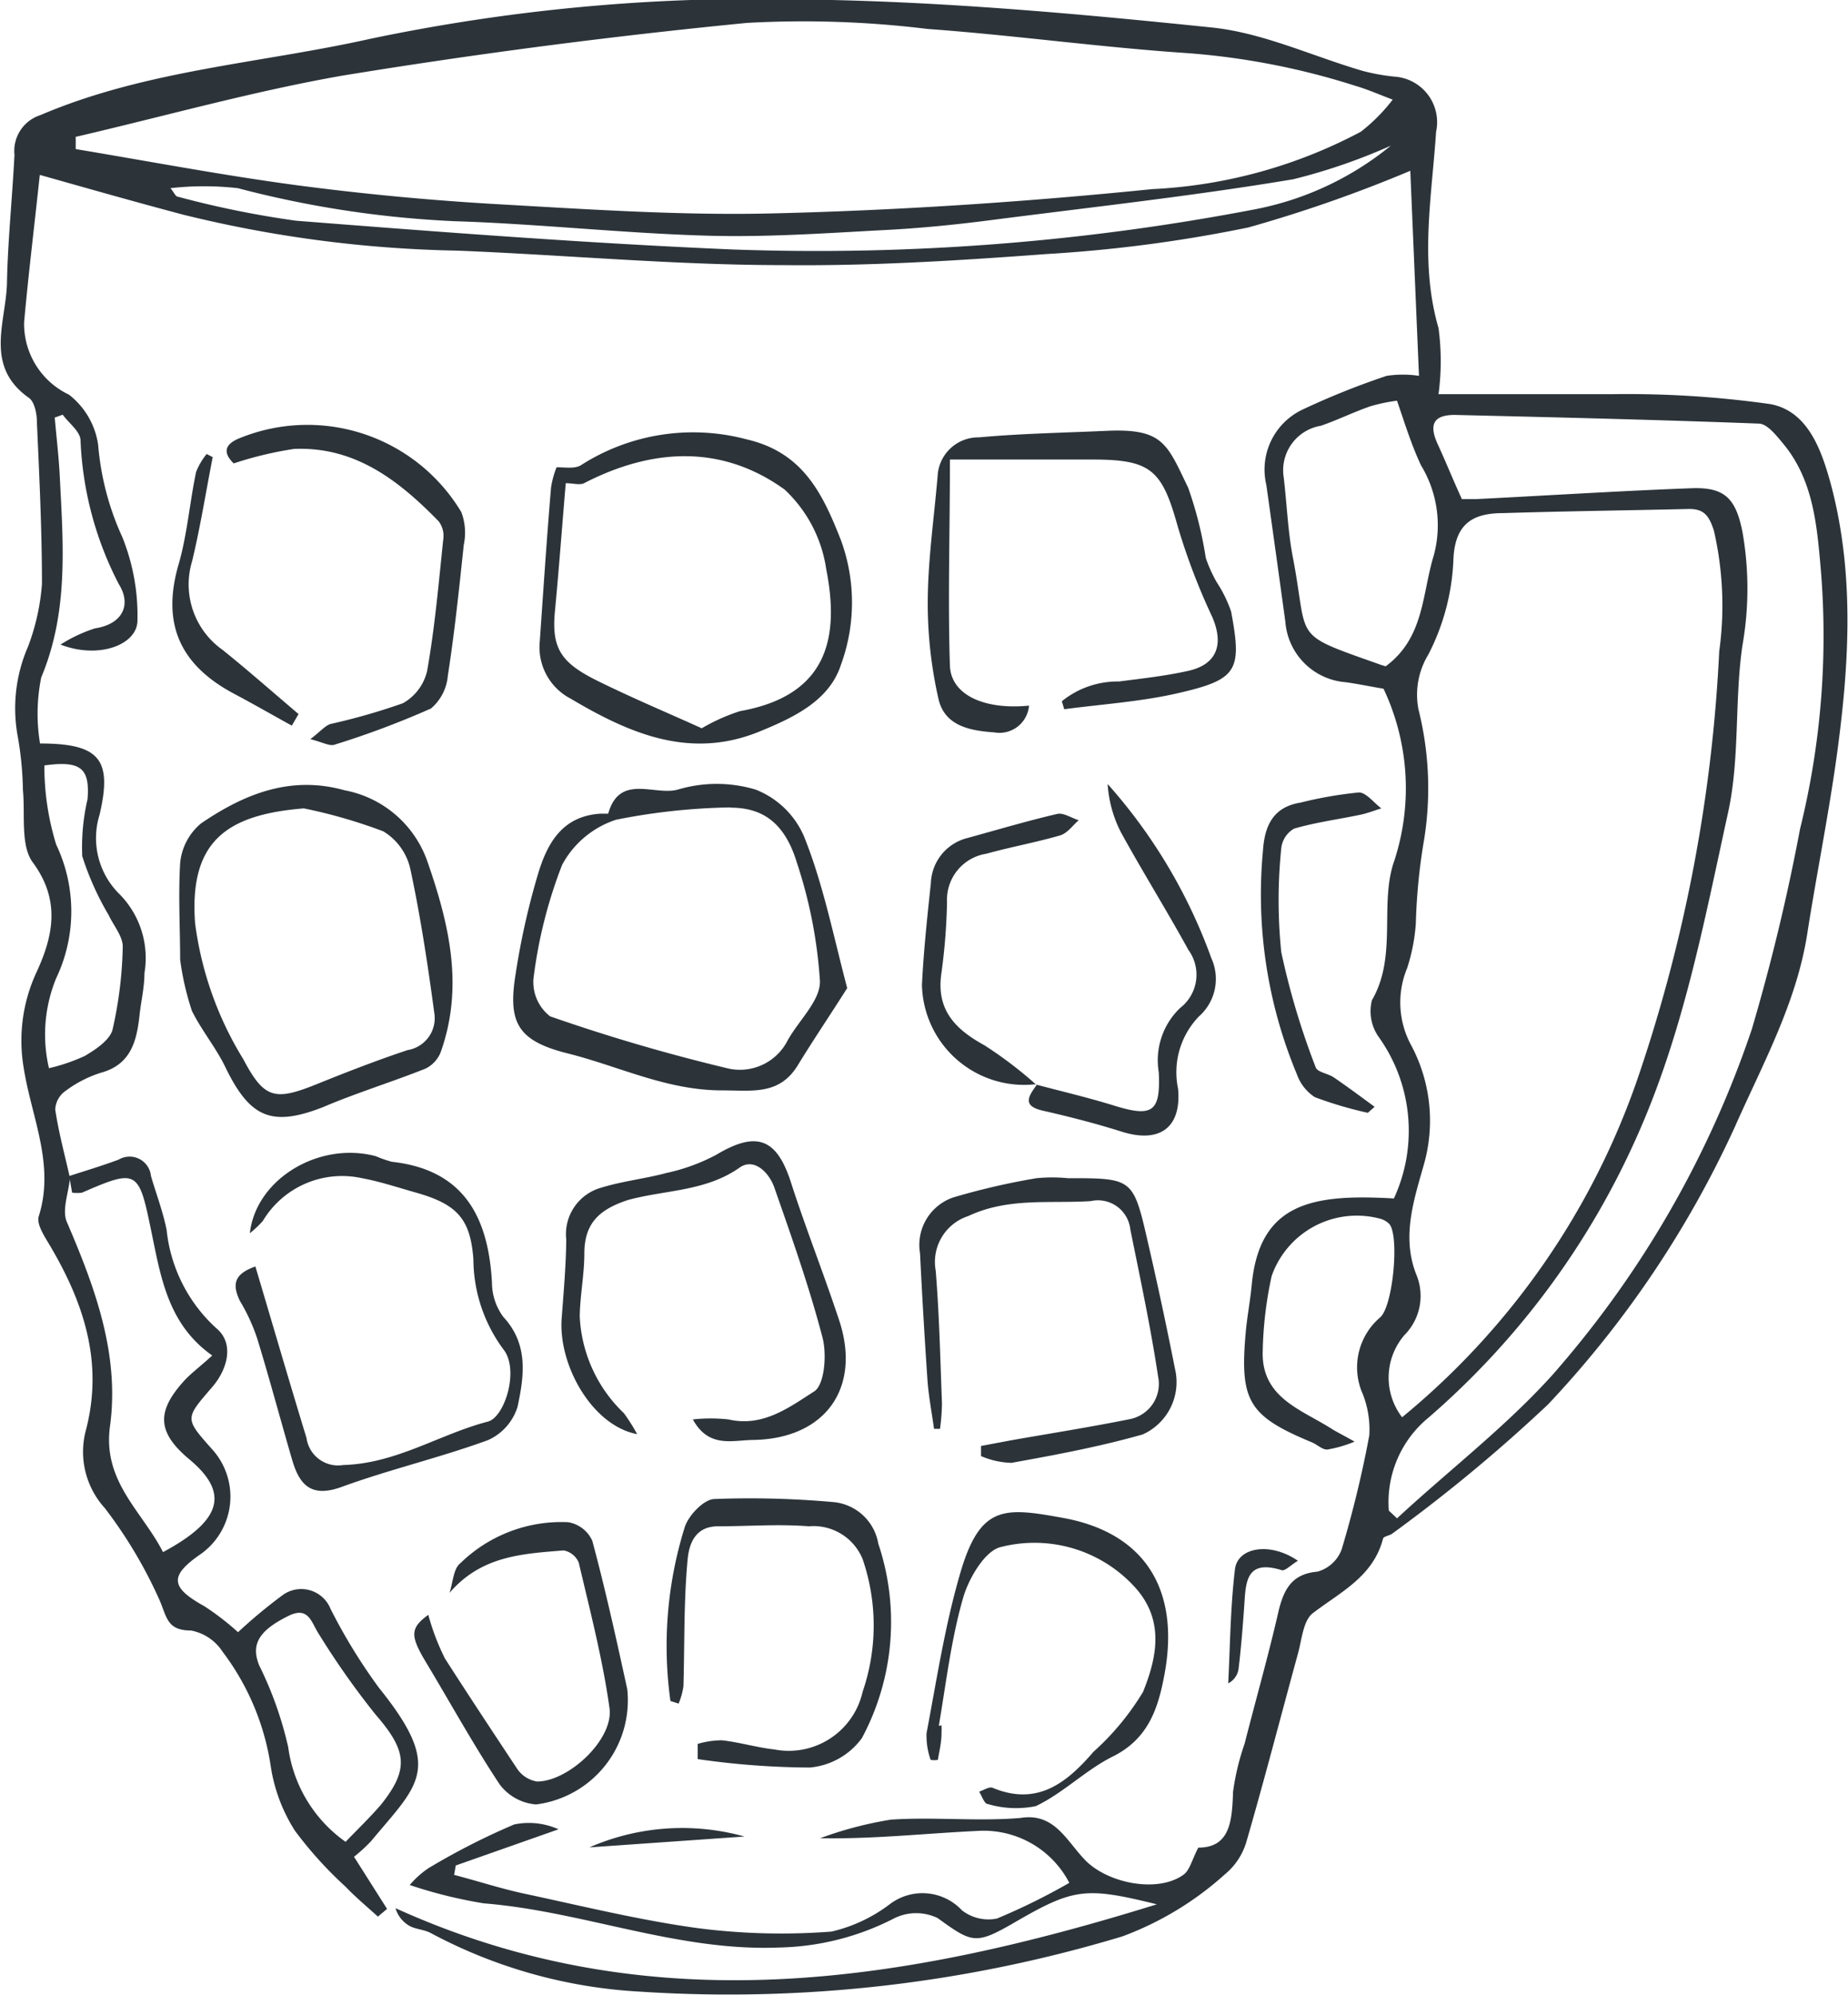 <svg id="Layer_1" data-name="Layer 1" xmlns="http://www.w3.org/2000/svg" viewBox="0 0 76.63 82.7"><defs><style>.cls-1{fill:none;}.cls-2{fill:#2c343a;}</style></defs><title>handle</title><path class="cls-1" d="M53.73,55.84a16.52,16.52,0,0,0-2.11-1.6c-1.21-.65-2-1.45-1.79-2.94a25,25,0,0,0,.24-3,1.93,1.93,0,0,1,1.63-2c1-.28,2.06-.46,3.06-.76.29-.09.51-.41.77-.63-.3-.1-.63-.32-.89-.26-1.25.29-2.49.66-3.73,1a2,2,0,0,0-1.51,1.87c-.15,1.4-.3,2.81-.37,4.21a4.24,4.24,0,0,0,4.72,4.12c-.33.45-.63.86.25,1.07,1.1.25,2.19.54,3.27.87,1.58.5,2.5-.17,2.34-1.78a3.33,3.33,0,0,1,.87-3A2.07,2.07,0,0,0,61,50.59a22.1,22.1,0,0,0-4.29-7.18,5.07,5.07,0,0,0,.55,2c.9,1.64,1.9,3.24,2.8,4.88a1.74,1.74,0,0,1-.34,2.4,3,3,0,0,0-.89,2.67c.13,1.67-.26,1.88-1.92,1.36C55.85,56.36,54.79,56.11,53.73,55.84Z" transform="translate(-10.77 -10.87)"/><path class="cls-1" d="M13.64,59.62l0,0c-.21-.94-.46-1.88-.61-2.84a1,1,0,0,1,.43-.77,4.93,4.93,0,0,1,1.46-.75C16.15,55,16.41,54,16.53,53c.07-.6.18-1.2.21-1.8a3.77,3.77,0,0,0-1-3.24,3.26,3.26,0,0,1-.86-3.33c.58-2.27,0-3-2.47-2.95a7.58,7.58,0,0,1,.05-2.74c1.15-2.72.91-5.51.77-8.31,0-.82-.14-1.64-.21-2.46l.33-.12c.26.36.71.71.74,1.08a14.14,14.14,0,0,0,1.59,5.95c.48.87.13,1.65-1,1.83a6.19,6.19,0,0,0-1.42.67c1.6.6,3.24,0,3.19-1a8.69,8.69,0,0,0-.63-3.46,11.41,11.41,0,0,1-1-3.82,3.21,3.21,0,0,0-1.21-2.08,3.25,3.25,0,0,1-1.86-3c.18-2,.43-4,.65-6.11,2,.55,4,1.11,5.95,1.65A51.2,51.2,0,0,0,29.7,21.25c4.51.18,9,.55,13.52.6,3.64,0,7.29-.19,10.93-.46a58.51,58.51,0,0,0,8.35-1.1,57.23,57.23,0,0,0,6.72-2.35l.36,8.5a4.47,4.47,0,0,0-1.34,0,31.88,31.88,0,0,0-3.47,1.39A2.75,2.75,0,0,0,63.26,31q.39,2.84.79,5.68a2.72,2.72,0,0,0,2.5,2.5c.54.08,1.08.18,1.57.27a9.66,9.66,0,0,1,.45,7.12c-.63,1.84.14,3.94-.93,5.79a1.85,1.85,0,0,0,.29,1.54,6.69,6.69,0,0,1,.62,6.68c-3.35-.18-5.59.16-5.9,3.63-.06.63-.17,1.25-.24,1.87-.29,2.88.09,3.51,2.74,4.61.22.09.42.3.63.3a5.12,5.12,0,0,0,1.14-.33c-.55-.31-.76-.41-.95-.53-1.25-.8-2.91-1.28-2.86-3.2a16,16,0,0,1,.37-3.13A3.74,3.74,0,0,1,68,61.39a.82.82,0,0,1,.39.23c.4.53.14,3.4-.39,3.86a2.72,2.72,0,0,0-.69,3.11,4,4,0,0,1,.27,1.71A45.43,45.43,0,0,1,66.42,75a1.5,1.5,0,0,1-1,.91c-1.05.09-1.39.72-1.6,1.58-.47,1.85-.95,3.7-1.42,5.55a10.16,10.16,0,0,0-.48,2c0,1.2-.13,2.28-1.44,2.31-.26.49-.35.93-.61,1.12-1.06.77-3.11.37-4.06-.58C55,87.2,54.51,86,53,86.15c-1.78.14-3.59-.06-5.38.07A15.56,15.56,0,0,0,44.7,87c2.22,0,4.35-.21,6.49-.3A4,4,0,0,1,55,88.83a26.43,26.43,0,0,1-3,1.48A1.79,1.79,0,0,1,50.61,90a2.24,2.24,0,0,0-3-.25,6.38,6.38,0,0,1-2.41,1.13,27.06,27.06,0,0,1-5.53-.14c-2.42-.33-4.81-.91-7.2-1.43-1-.21-1.95-.52-2.92-.78l.07-.39,4.26-1.5a3,3,0,0,0-1.84-.2,29,29,0,0,0-3.55,1.81,3.82,3.82,0,0,0-.78.7,19.36,19.36,0,0,0,3.07.76c4.13.33,8,2,12.28,1.83a10.87,10.87,0,0,0,4.76-1.22,2.05,2.05,0,0,1,1.78,0c1.41,1,1.57,1.11,3.09.24,2.57-1.48,3-1.55,6-.81-10.47,3.26-21,5-31.57.16a1.25,1.25,0,0,0,.59.74c.27.14.6.14.87.29a20.76,20.76,0,0,0,8.69,2.5,56.46,56.46,0,0,0,20-2.29,13.17,13.17,0,0,0,4.26-2.58,2.75,2.75,0,0,0,.88-1.33c.75-2.58,1.42-5.18,2.13-7.77.16-.6.22-1.41.63-1.72,1.16-.88,2.5-1.51,2.91-3.09,0-.1.28-.13.4-.22a66,66,0,0,0,6.44-5.34,42.53,42.53,0,0,0,7.75-11.51c1.19-2.58,2.59-5.09,3-8,.36-2.35.83-4.68,1.17-7,.55-3.86.87-7.74-.17-11.56-.38-1.41-.93-3.1-2.54-3.4a42.38,42.38,0,0,0-6.55-.41c-2.4-.06-4.79,0-7.2,0a10.26,10.26,0,0,0,0-2.74c-.78-2.72-.27-5.43-.1-8.14a1.89,1.89,0,0,0-1.69-2.28,8.41,8.41,0,0,1-1.35-.24c-2.09-.61-4.14-1.58-6.26-1.8-5.61-.58-11.26-1.09-16.9-1.16a77.89,77.89,0,0,0-18,1.63c-4.56,1-9.29,1.29-13.67,3.16a1.56,1.56,0,0,0-1.08,1.65c-.09,1.76-.27,3.52-.31,5.28s-1,3.48.92,4.8c.23.16.3.64.32,1,.1,2.24.23,4.48.21,6.71a9.24,9.24,0,0,1-.58,2.6,6.4,6.4,0,0,0-.42,3.74,13.88,13.88,0,0,1,.21,2.2c.11,1-.11,2.27.41,3,1.2,1.6.86,3,.15,4.56a6.73,6.73,0,0,0-.52,4c.32,2,1.29,4,.62,6.1-.09.29.18.75.37,1.07,1.47,2.45,2.35,5,1.56,7.89a3.47,3.47,0,0,0,.81,3.15,19,19,0,0,1,2.27,3.82c.3.69.31,1.27,1.3,1.25a2,2,0,0,1,1.31.88,10.39,10.39,0,0,1,2,4.77,6.88,6.88,0,0,0,1,2.65,16.29,16.29,0,0,0,2.09,2.35c.42.44.89.82,1.33,1.23l.38-.32-1.31-2.18a6.88,6.88,0,0,0,.7-.64c2-2.36,3-3,.33-6.37a23.26,23.26,0,0,1-2-3.26,1.31,1.31,0,0,0-2-.57,21.55,21.55,0,0,0-1.8,1.55,11.05,11.05,0,0,0-1.4-1.08c-1.41-.78-1.46-1.27-.13-2.17a2.92,2.92,0,0,0,.45-4.34c-1.18-1.27-1.17-1.26,0-2.56.65-.76.93-1.83.18-2.45a6.4,6.4,0,0,1-2.06-4.07c-.15-.76-.43-1.5-.65-2.24a.89.89,0,0,0-1.34-.68C15,59.2,14.32,59.4,13.64,59.62Z" transform="translate(-10.77 -10.87)"/><path class="cls-1" d="M45.9,51.83c-.58-2.2-1-4.37-1.77-6.43a3.62,3.62,0,0,0-2-1.92,5.64,5.64,0,0,0-3.22,0c-1,.29-2.43-.65-2.89,1,0,0-.22,0-.33,0-1.51.1-2.17,1.19-2.55,2.4a30.59,30.59,0,0,0-.95,4.21c-.34,2.05.1,2.83,2.16,3.35s4.09,1.54,6.39,1.53c1.29,0,2.39.21,3.16-1.07C44.48,54,45.16,53,45.9,51.83Z" transform="translate(-10.77 -10.87)"/><path class="cls-1" d="M33.85,30.24a3.68,3.68,0,0,0-.27.84c-.17,2.14-.32,4.27-.47,6.41a2.4,2.4,0,0,0,1.28,2.34c2.43,1.44,4.94,2.54,7.82,1.37,1.41-.57,2.91-1.26,3.39-2.77a7.51,7.51,0,0,0,0-5.17c-.76-1.93-1.57-3.64-3.92-4.18a8.62,8.62,0,0,0-6.87,1.08C34.59,30.31,34.2,30.22,33.85,30.24Z" transform="translate(-10.77 -10.87)"/><path class="cls-1" d="M54.8,39.94l.09.39c1.56-.21,3.15-.31,4.69-.66,2.5-.57,2.69-.93,2.23-3.39a5.44,5.44,0,0,0-.6-1.22,5.86,5.86,0,0,1-.45-1A16.05,16.05,0,0,0,60,31.09c-.88-1.82-1-2.47-3.4-2.36-1.76.08-3.53.11-5.28.27a1.69,1.69,0,0,0-1.73,1.6c-.15,1.76-.39,3.52-.41,5.29a17.87,17.87,0,0,0,.44,3.93C49.91,41,51,41.16,52,41.23a1.23,1.23,0,0,0,1.48-1.11c-1.8.18-3.23-.41-3.28-1.64-.13-2.75,0-5.5,0-8.56h6c2.34,0,2.8.44,3.44,2.75A26.53,26.53,0,0,0,61,36.45c.51,1.13.23,2-1,2.23-.94.21-1.91.31-2.87.44A3.67,3.67,0,0,0,54.8,39.94Z" transform="translate(-10.77 -10.87)"/><path class="cls-1" d="M18.24,50.65a11.46,11.46,0,0,0,.51,2.15c.39.84,1,1.56,1.42,2.4.94,2,1.87,2.41,4,1.59,1.41-.55,2.85-1,4.26-1.6a1.28,1.28,0,0,0,.64-.7c.95-2.69.35-5.24-.54-7.84a4.52,4.52,0,0,0-3.45-3c-2.24-.63-4.17.16-5.95,1.37a2.43,2.43,0,0,0-.83,1.63C18.16,48,18.24,49.4,18.24,50.65Z" transform="translate(-10.77 -10.87)"/><path class="cls-1" d="M21.36,63.37c-.89.32-1,.75-.6,1.4a7.76,7.76,0,0,1,.72,1.57c.51,1.67,1,3.36,1.44,5,.3,1,.78,1.6,2.05,1.14,2-.73,4.07-1.21,6.07-1.94a2.24,2.24,0,0,0,1.26-1.37c.26-1.26.47-2.6-.59-3.73A2.41,2.41,0,0,1,31.25,64c-.15-2.72-1.14-4.69-4.15-5a4.74,4.74,0,0,1-.66-.23c-2.33-.63-5,.92-5.23,3.19a4,4,0,0,0,.54-.51,3.83,3.83,0,0,1,4.11-1.77c.76.14,1.51.39,2.25.6,1.68.48,2.25,1.07,2.37,2.77a6.32,6.32,0,0,0,1.24,3.72c.67.83.06,2.81-.64,3-2,.52-3.82,1.73-6,1.8a1.32,1.32,0,0,1-1.56-1.11C22.77,68.15,22.09,65.81,21.36,63.37Z" transform="translate(-10.77 -10.87)"/><path class="cls-1" d="M37.19,70.32a7.61,7.61,0,0,0-.57-.84,5.92,5.92,0,0,1-1.83-4c0-.87.2-1.74.19-2.61,0-1.3.68-1.86,1.84-2.18,1.55-.44,3.23-.34,4.65-1.35.59-.42,1.22.2,1.44.83.72,2.06,1.45,4.12,2,6.23.18.69.08,1.94-.35,2.22-1,.65-2.13,1.49-3.55,1.16a6.74,6.74,0,0,0-1.48,0c.67,1.23,1.67.87,2.53.85,3-.05,4.46-2.16,3.54-4.95-.64-1.92-1.4-3.8-2-5.72s-1.43-2.17-3.1-1.15a7.91,7.91,0,0,1-2.05.75c-.89.24-1.83.34-2.71.61a2,2,0,0,0-1.46,2.15c0,1.09-.12,2.19-.19,3.28C33.92,67.47,35.33,70,37.19,70.32Z" transform="translate(-10.77 -10.87)"/><path class="cls-1" d="M49.5,70.1h.29A9,9,0,0,0,49.88,69c-.07-1.83-.11-3.67-.26-5.5A2,2,0,0,1,51,61.28c1.66-.79,3.37-.52,5.08-.62a1.35,1.35,0,0,1,1.61,1.17c.41,2,.85,4,1.15,6.09a1.49,1.49,0,0,1-1.18,1.78c-1.64.33-3.29.59-4.94.88l-1.22.23v.42a3.45,3.45,0,0,0,1.26.28c1.83-.34,3.67-.68,5.45-1.18a2.38,2.38,0,0,0,1.33-2.73Q59,65,58.38,62.36c-.61-2.64-.63-2.64-3.32-2.66a6.72,6.72,0,0,0-1.3,0,29,29,0,0,0-3.46.8,2.08,2.08,0,0,0-1.37,2.31q.12,2.64.31,5.28C49.28,68.77,49.41,69.44,49.5,70.1Z" transform="translate(-10.77 -10.87)"/><path class="cls-1" d="M38.57,81.38l.33.09a3,3,0,0,0,.2-.72c.06-1.74,0-3.49.17-5.22.06-.59.3-1.42,1.26-1.41,1.26,0,2.52-.08,3.77,0a2.2,2.2,0,0,1,2.23,1.36,8.47,8.47,0,0,1,0,5.5,3.14,3.14,0,0,1-3.7,2.38c-.73-.08-1.45-.29-2.18-.38a3.68,3.68,0,0,0-1,.15l0,.63a33.31,33.31,0,0,0,4.65.35,3,3,0,0,0,2.16-1.22,10.19,10.19,0,0,0,.68-8.06,2.08,2.08,0,0,0-1.82-1.72,38.74,38.74,0,0,0-5-.13c-.44,0-1.09.71-1.22,1.21A16.52,16.52,0,0,0,38.57,81.38Z" transform="translate(-10.77 -10.87)"/><path class="cls-1" d="M49.81,82.39l-.14,0c.32-1.76.53-3.56,1-5.28.24-.82.91-2,1.57-2.13a5.63,5.63,0,0,1,5.51,1.6c1.3,1.36,1,3,.39,4.39a10.85,10.85,0,0,1-2.1,2.55C55,84.79,53.74,85.76,51.89,85c-.14-.06-.37.1-.56.16.11.18.21.49.35.51a4.12,4.12,0,0,0,2,.09c1.13-.54,2.07-1.5,3.2-2.06,1.48-.73,1.88-2,2.14-3.42.64-3.5-.79-5.85-4.22-6.47-2.43-.44-3.43-.55-4.26,2.32-.62,2.16-1,4.4-1.39,6.61a3,3,0,0,0,.17,1.1.75.75,0,0,0,.3,0c.06-.36.11-.72.15-1.08A3.22,3.22,0,0,0,49.81,82.39Z" transform="translate(-10.77 -10.87)"/><path class="cls-1" d="M28.53,77.81c-.74.54-.77.85-.13,1.9,1,1.71,2,3.46,3.09,5.12a2.09,2.09,0,0,0,1.51.83,4.35,4.35,0,0,0,3.83-4.82c-.41-2.07-.9-4.12-1.45-6.15a1.34,1.34,0,0,0-1-.77,6,6,0,0,0-4.48,1.71c-.28.25-.3.81-.44,1.22,1.33-1.55,3.05-1.63,4.73-1.76a.84.84,0,0,1,.63.51c.47,2,1,4,1.27,6,.18,1.3-1.73,3.1-3,3.07a1.24,1.24,0,0,1-.82-.52c-1-1.5-2.07-3-3-4.58A9.79,9.79,0,0,1,28.53,77.81Z" transform="translate(-10.77 -10.87)"/><path class="cls-1" d="M20.46,30.08a15.21,15.21,0,0,1,2.6-.6c2.52-.12,4.33,1.3,6,3a1,1,0,0,1,.19.75c-.19,1.82-.36,3.66-.67,5.46a2.08,2.08,0,0,1-1,1.33,25.92,25.92,0,0,1-3,.86c-.24.07-.42.31-.84.63.55.13.83.3,1,.23a36.42,36.42,0,0,0,4-1.5,2,2,0,0,0,.7-1.36c.28-1.8.47-3.61.66-5.42a2.42,2.42,0,0,0-.1-1.36A7.44,7.44,0,0,0,20.74,29C20.11,29.26,20,29.59,20.46,30.08Z" transform="translate(-10.77 -10.87)"/><path class="cls-1" d="M67.49,57l.27-.29c-.56-.4-1.11-.82-1.68-1.21-.24-.17-.69-.22-.76-.42a31.18,31.18,0,0,1-1.43-4.78,21.07,21.07,0,0,1,0-4.31,1.07,1.07,0,0,1,.53-.81c.89-.26,1.81-.38,2.72-.57.3-.06.6-.18.9-.27-.31-.23-.63-.67-.93-.66a16.63,16.63,0,0,0-2.42.42c-1.12.22-1.49,1-1.56,2a19.35,19.35,0,0,0,1.41,9.27,1.87,1.87,0,0,0,.74.94A16.18,16.18,0,0,0,67.49,57Z" transform="translate(-10.77 -10.87)"/><path class="cls-1" d="M22.87,40.95l.31-.48c-1-.89-2.08-1.8-3.15-2.66a3.32,3.32,0,0,1-1.28-3.68c.34-1.42.57-2.87.85-4.3l-.25-.13a2.72,2.72,0,0,0-.44.75c-.26,1.29-.37,2.62-.74,3.88-.73,2.47.13,4.14,2.3,5.3C21.27,40.05,22.07,40.51,22.87,40.95Z" transform="translate(-10.77 -10.87)"/><path class="cls-1" d="M64.59,75.57c-1.14-.79-2.5-.59-2.62.36-.19,1.56-.19,3.15-.28,4.73a.8.8,0,0,0,.43-.61c.09-.85.17-1.69.23-2.54s0-2,1.56-1.54C64.07,76,64.31,75.74,64.59,75.57Z" transform="translate(-10.77 -10.87)"/><path class="cls-1" d="M35.21,87.45,41.64,87A9.62,9.62,0,0,0,35.21,87.45Z" transform="translate(-10.77 -10.87)"/><path class="cls-2" d="M13.64,59.62c.68-.22,1.38-.43,2.05-.68a.89.89,0,0,1,1.34.68c.22.75.5,1.48.65,2.24a6.4,6.4,0,0,0,2.06,4.07c.75.62.48,1.69-.18,2.45-1.12,1.3-1.14,1.28,0,2.56a2.92,2.92,0,0,1-.45,4.34c-1.33.91-1.28,1.39.13,2.17a11.05,11.05,0,0,1,1.4,1.08A21.55,21.55,0,0,1,22.48,77a1.31,1.31,0,0,1,2,.57,23.26,23.26,0,0,0,2,3.26c2.71,3.36,1.64,4-.33,6.37a6.88,6.88,0,0,1-.7.64L26.82,90l-.38.32c-.45-.41-.92-.8-1.33-1.23A16.29,16.29,0,0,1,23,86.76a6.88,6.88,0,0,1-1-2.65,10.39,10.39,0,0,0-2-4.77,2,2,0,0,0-1.31-.88c-1,0-1-.56-1.3-1.25a19,19,0,0,0-2.27-3.82,3.47,3.47,0,0,1-.81-3.15c.79-2.91-.09-5.45-1.56-7.89-.2-.33-.47-.78-.37-1.07.67-2.13-.3-4.09-.62-6.1a6.73,6.73,0,0,1,.52-4c.71-1.53,1-3-.15-4.56-.52-.7-.31-2-.41-3a13.88,13.88,0,0,0-.21-2.2,6.4,6.4,0,0,1,.42-3.74,9.24,9.24,0,0,0,.58-2.6c0-2.24-.11-4.48-.21-6.71,0-.34-.09-.82-.32-1-1.89-1.32-.95-3.16-.92-4.8s.22-3.52.31-5.28a1.56,1.56,0,0,1,1.08-1.65c4.38-1.87,9.1-2.14,13.67-3.16a77.89,77.89,0,0,1,18-1.63c5.64.07,11.28.58,16.9,1.16,2.13.22,4.17,1.19,6.26,1.8a8.41,8.41,0,0,0,1.35.24,1.89,1.89,0,0,1,1.69,2.28c-.18,2.71-.69,5.41.1,8.14a10.26,10.26,0,0,1,0,2.74c2.4,0,4.8,0,7.2,0a42.38,42.38,0,0,1,6.55.41c1.61.29,2.16,2,2.54,3.4,1,3.82.72,7.7.17,11.56-.34,2.35-.81,4.69-1.17,7-.45,2.87-1.84,5.38-3,8a42.53,42.53,0,0,1-7.75,11.51,66,66,0,0,1-6.44,5.34c-.12.1-.37.12-.4.22-.41,1.58-1.76,2.21-2.91,3.09-.41.31-.46,1.13-.63,1.72-.71,2.59-1.38,5.19-2.13,7.77a2.75,2.75,0,0,1-.88,1.33,13.17,13.17,0,0,1-4.26,2.58,56.46,56.46,0,0,1-20,2.29A20.76,20.76,0,0,1,28.63,91c-.26-.14-.6-.15-.87-.29a1.25,1.25,0,0,1-.59-.74c10.62,4.82,21.1,3.09,31.57-.16-3-.74-3.46-.67-6,.81-1.52.87-1.68.78-3.09-.24a2.05,2.05,0,0,0-1.78,0,10.87,10.87,0,0,1-4.76,1.22c-4.24.18-8.15-1.5-12.28-1.83a19.36,19.36,0,0,1-3.07-.76,3.82,3.82,0,0,1,.78-.7,29,29,0,0,1,3.55-1.81,3,3,0,0,1,1.84.2l-4.26,1.5-.07.39c1,.26,1.94.57,2.92.78,2.39.51,4.78,1.1,7.2,1.43a27.06,27.06,0,0,0,5.53.14,6.38,6.38,0,0,0,2.41-1.13,2.24,2.24,0,0,1,3,.25,1.79,1.79,0,0,0,1.45.34,26.43,26.43,0,0,0,3-1.48,4,4,0,0,0-3.84-2.15c-2.14.1-4.27.34-6.49.3a15.56,15.56,0,0,1,2.93-.77c1.79-.12,3.6.08,5.38-.07C54.51,86,55,87.2,55.79,88c.95.95,3,1.35,4.06.58.26-.19.35-.63.61-1.12,1.32,0,1.4-1.11,1.44-2.31a10.16,10.16,0,0,1,.48-2c.47-1.85,1-3.7,1.42-5.55.22-.86.55-1.49,1.6-1.58a1.5,1.5,0,0,0,1-.91,45.43,45.43,0,0,0,1.15-4.74,4,4,0,0,0-.27-1.71A2.72,2.72,0,0,1,68,65.48c.53-.46.8-3.33.39-3.86a.82.82,0,0,0-.39-.23,3.74,3.74,0,0,0-4.5,2.38,16,16,0,0,0-.37,3.13c-.05,1.92,1.61,2.4,2.86,3.2.19.12.4.22.95.53a5.12,5.12,0,0,1-1.14.33c-.21,0-.41-.21-.63-.3-2.65-1.1-3-1.72-2.74-4.61.06-.63.18-1.25.24-1.87.31-3.48,2.55-3.82,5.9-3.63a6.69,6.69,0,0,0-.62-6.68,1.85,1.85,0,0,1-.29-1.54c1.07-1.84.29-4,.93-5.79a9.66,9.66,0,0,0-.45-7.12c-.49-.08-1-.19-1.57-.27a2.72,2.72,0,0,1-2.5-2.5q-.39-2.84-.79-5.68a2.75,2.75,0,0,1,1.52-3.13,31.88,31.88,0,0,1,3.47-1.39,4.47,4.47,0,0,1,1.34,0l-.36-8.5a57.23,57.23,0,0,1-6.72,2.35,58.51,58.51,0,0,1-8.35,1.1c-3.63.27-7.29.5-10.93.46-4.51,0-9-.42-13.52-.6a51.2,51.2,0,0,1-11.36-1.49c-2-.53-4-1.1-5.95-1.65-.22,2.08-.47,4.09-.65,6.11a3.25,3.25,0,0,0,1.86,3,3.21,3.21,0,0,1,1.21,2.08,11.41,11.41,0,0,0,1,3.82,8.69,8.69,0,0,1,.63,3.46c0,1-1.59,1.62-3.19,1a6.19,6.19,0,0,1,1.42-.67c1.18-.18,1.52-1,1-1.83a14.14,14.14,0,0,1-1.59-5.95c0-.38-.48-.72-.74-1.08l-.33.12c.07.82.17,1.64.21,2.46.14,2.8.37,5.59-.77,8.31a7.58,7.58,0,0,0-.05,2.74c2.49,0,3,.67,2.47,2.95a3.26,3.26,0,0,0,.86,3.33,3.77,3.77,0,0,1,1,3.24c0,.6-.15,1.2-.21,1.8-.12,1.06-.38,2-1.6,2.33a4.93,4.93,0,0,0-1.46.75,1,1,0,0,0-.43.77c.15,1,.4,1.89.61,2.84-.05.61-.34,1.32-.13,1.82C14.7,64.22,15.74,67,15.33,70c-.31,2.29,1.34,3.52,2.2,5.21,2.46-1.32,2.74-2.46,1.11-3.83-1.36-1.13-1.41-2-.19-3.32.29-.3.63-.55,1.12-1-1.9-1.34-2.15-3.38-2.57-5.36-.48-2.33-.6-2.36-2.83-1.39a1.57,1.57,0,0,1-.41,0Zm55.27,10a31.36,31.36,0,0,0,9.78-14.08,64.32,64.32,0,0,0,3.37-17.67,13.85,13.85,0,0,0-.22-5c-.21-.66-.44-.92-1.09-.9-2.54.06-5.09.09-7.63.17-1.19,0-2,.36-2.08,1.87A9.37,9.37,0,0,1,70,38a3.2,3.2,0,0,0-.41,2.28,13.42,13.42,0,0,1,.2,5.59,24.43,24.43,0,0,0-.31,3.27A7.69,7.69,0,0,1,69.12,51a3.71,3.71,0,0,0,.14,3.15,6.64,6.64,0,0,1,.59,4.86c-.41,1.49-1,3.09-.34,4.72a2.3,2.3,0,0,1-.5,2.48A2.7,2.7,0,0,0,68.91,69.62Zm-55-53.07v.5c3.06.51,6.11,1.09,9.18,1.5,2.73.36,5.48.62,8.23.78,3.91.22,7.83.49,11.73.38,5.17-.13,10.35-.48,15.5-1a20.5,20.5,0,0,0,8.65-2.38A7.32,7.32,0,0,0,68.52,15c-.51-.19-1-.41-1.54-.57a30.26,30.26,0,0,0-7-1.36c-3.59-.24-7.16-.74-10.75-1a42.27,42.27,0,0,0-7.49-.25Q33.34,12.64,25,14C21.27,14.65,17.59,15.69,13.88,16.55ZM68.36,73.49l.34.32c2.16-2,4.49-3.78,6.44-5.94a42,42,0,0,0,8.27-14.33,84.69,84.69,0,0,0,2-8.3,33.36,33.36,0,0,0,.86-10.79c-.16-1.82-.31-3.69-1.56-5.19-.28-.34-.66-.82-1-.83-4.21-.16-8.42-.26-12.62-.36-.94,0-1.05.46-.7,1.22s.64,1.49,1,2.27h.58c3-.15,5.94-.34,8.91-.45,1.4-.06,1.86.41,2.14,1.79a13.53,13.53,0,0,1,0,4.74c-.33,2.28-.1,4.66-.59,6.9-1,4.56-1.86,9.16-3.8,13.48A33.23,33.23,0,0,1,70,69.64,4.53,4.53,0,0,0,68.36,73.49Zm-.13-35c1.61-1.19,1.5-3,2-4.62a4.78,4.78,0,0,0-.53-3.7c-.38-.8-.65-1.66-1-2.69a7.16,7.16,0,0,0-1.1.23c-.7.24-1.36.57-2.06.81A1.87,1.87,0,0,0,64,30.65c.13,1.09.17,2.2.37,3.27.7,3.59-.14,3.16,3.69,4.52Zm.32-21.63A24,24,0,0,1,64.4,18.3C60.22,19,56,19.46,51.82,20c-1.47.19-3,.34-4.44.41-2.42.13-4.85.3-7.28.23-3.49-.1-7-.49-10.47-.6a42.84,42.84,0,0,1-9-1.37,12.43,12.43,0,0,0-2.79,0c.16.2.21.34.29.35a39.94,39.94,0,0,0,4.92,1c6,.47,12,.93,18.06,1.19a96.46,96.46,0,0,0,21.63-1.65A12.69,12.69,0,0,0,68.55,16.82ZM25.1,87.22c.49-.51,1-1,1.45-1.52,1.21-1.5,1.09-2.26-.21-3.76A33.36,33.36,0,0,1,24,78.62c-.32-.48-.42-1.18-1.26-.77-1.26.62-1.57,1.2-1.22,2.06a15.14,15.14,0,0,1,1.2,3.38A5.74,5.74,0,0,0,25.1,87.22ZM12.61,42.6a11,11,0,0,0,.49,3.28,6.44,6.44,0,0,1,0,5.54,6.14,6.14,0,0,0-.3,3.73,7.54,7.54,0,0,0,1.49-.51c.44-.26,1-.63,1.14-1.06a16.79,16.79,0,0,0,.43-3.47c0-.43-.38-.87-.58-1.3a11.86,11.86,0,0,1-1.1-2.45A8.79,8.79,0,0,1,14.4,44C14.5,42.72,14.13,42.39,12.61,42.6Z" transform="translate(-10.77 -10.87)"/><path class="cls-2" d="M45.9,51.83C45.16,53,44.48,54,43.87,55c-.77,1.28-1.88,1.07-3.16,1.07-2.3,0-4.27-1-6.39-1.53s-2.5-1.3-2.16-3.35A30.59,30.59,0,0,1,33.11,47c.38-1.21,1-2.3,2.55-2.4.11,0,.32,0,.33,0,.47-1.68,1.93-.73,2.89-1a5.64,5.64,0,0,1,3.22,0,3.62,3.62,0,0,1,2,1.92C44.89,47.46,45.32,49.63,45.9,51.83Zm-4.84-7.49a26.17,26.17,0,0,0-4.74.51,3.91,3.91,0,0,0-2.24,1.87,19.5,19.5,0,0,0-1.19,4.73A1.8,1.8,0,0,0,33.58,53,75.91,75.91,0,0,0,41,55.17,2.22,2.22,0,0,0,43.43,54c.46-.83,1.36-1.65,1.34-2.46a19.5,19.5,0,0,0-.95-4.89C43.3,44.92,42.34,44.35,41.06,44.35Z" transform="translate(-10.77 -10.87)"/><path class="cls-2" d="M33.85,30.24c.36,0,.74.07,1-.08a8.62,8.62,0,0,1,6.87-1.08c2.35.54,3.16,2.25,3.92,4.18a7.51,7.51,0,0,1,0,5.17c-.49,1.51-2,2.2-3.39,2.77-2.88,1.17-5.39.07-7.82-1.37a2.4,2.4,0,0,1-1.28-2.34c.15-2.14.29-4.28.47-6.41A3.68,3.68,0,0,1,33.85,30.24Zm6,10.83a8,8,0,0,1,1.6-.72c3.61-.64,4.15-3,3.58-5.89a5.62,5.62,0,0,0-1.73-3.3c-2.6-1.87-5.48-1.72-8.31-.26-.18.09-.46,0-.76,0-.15,1.75-.28,3.54-.45,5.32-.15,1.57.29,2.15,1.82,2.9S38.62,40.49,39.89,41.07Z" transform="translate(-10.77 -10.87)"/><path class="cls-2" d="M54.8,39.94a3.67,3.67,0,0,1,2.37-.82c1-.13,1.93-.23,2.87-.44,1.21-.27,1.48-1.11,1-2.23a26.53,26.53,0,0,1-1.44-3.78c-.64-2.3-1.1-2.74-3.44-2.75h-6c0,3.06-.09,5.82,0,8.56.06,1.23,1.48,1.82,3.28,1.64A1.23,1.23,0,0,1,52,41.23c-1-.07-2.07-.26-2.32-1.41a17.87,17.87,0,0,1-.44-3.93c0-1.76.26-3.52.41-5.29A1.69,1.69,0,0,1,51.36,29c1.76-.16,3.52-.19,5.28-.27,2.37-.11,2.52.54,3.4,2.36A16.05,16.05,0,0,1,60.77,34a5.86,5.86,0,0,0,.45,1,5.44,5.44,0,0,1,.6,1.22c.46,2.46.27,2.82-2.23,3.39-1.53.35-3.12.45-4.69.66Z" transform="translate(-10.77 -10.87)"/><path class="cls-2" d="M18.24,50.65c0-1.25-.08-2.65,0-4A2.43,2.43,0,0,1,19.11,45c1.78-1.21,3.7-2,5.95-1.37a4.52,4.52,0,0,1,3.45,3c.9,2.6,1.49,5.15.54,7.84a1.28,1.28,0,0,1-.64.7c-1.41.56-2.85,1-4.26,1.6-2.11.82-3,.43-4-1.59-.39-.84-1-1.56-1.42-2.4A11.46,11.46,0,0,1,18.24,50.65Zm5.13-6.27c-3.21.26-4.76,1.37-4.51,4.76a14.22,14.22,0,0,0,2,5.64c.86,1.63,1.3,1.73,3,1.05,1.26-.51,2.52-1,3.81-1.43a1.34,1.34,0,0,0,1.11-1.53c-.27-2-.57-4-1-6a2.44,2.44,0,0,0-1.12-1.54A21.64,21.64,0,0,0,23.37,44.38Z" transform="translate(-10.77 -10.87)"/><path class="cls-2" d="M21.36,63.37c.73,2.45,1.41,4.79,2.12,7.11A1.32,1.32,0,0,0,25,71.6c2.21-.06,4-1.28,6-1.8.7-.18,1.32-2.16.64-3a6.32,6.32,0,0,1-1.24-3.72c-.12-1.7-.69-2.29-2.37-2.77-.75-.21-1.49-.46-2.25-.6a3.83,3.83,0,0,0-4.11,1.77,4,4,0,0,1-.54.51c.26-2.27,2.9-3.82,5.23-3.19a4.74,4.74,0,0,0,.66.23c3,.33,4,2.31,4.15,5a2.41,2.41,0,0,0,.47,1.43c1.06,1.14.86,2.47.59,3.73A2.24,2.24,0,0,1,31,70.57c-2,.73-4.07,1.21-6.07,1.94-1.27.46-1.75-.1-2.05-1.14-.49-1.68-.94-3.37-1.44-5a7.76,7.76,0,0,0-.72-1.57C20.39,64.12,20.47,63.68,21.36,63.37Z" transform="translate(-10.77 -10.87)"/><path class="cls-2" d="M37.19,70.32c-1.86-.35-3.27-2.85-3.13-4.79.08-1.09.18-2.18.19-3.28a2,2,0,0,1,1.46-2.15c.88-.27,1.82-.37,2.71-.61a7.91,7.91,0,0,0,2.05-.75c1.67-1,2.51-.69,3.1,1.15s1.37,3.81,2,5.72c.92,2.79-.57,4.89-3.54,4.95-.86,0-1.86.37-2.53-.85a6.74,6.74,0,0,1,1.48,0c1.43.33,2.53-.51,3.55-1.16.43-.27.53-1.52.35-2.22-.55-2.11-1.28-4.17-2-6.23-.22-.63-.84-1.25-1.44-.83-1.42,1-3.1.92-4.65,1.35C35.66,61,35,61.54,35,62.84c0,.87-.18,1.74-.19,2.61a5.92,5.92,0,0,0,1.83,4A7.61,7.61,0,0,1,37.19,70.32Z" transform="translate(-10.77 -10.87)"/><path class="cls-2" d="M49.5,70.1c-.09-.67-.22-1.33-.27-2q-.18-2.64-.31-5.28a2.08,2.08,0,0,1,1.37-2.31,29,29,0,0,1,3.46-.8,6.72,6.72,0,0,1,1.3,0c2.7,0,2.71,0,3.32,2.66q.6,2.6,1.12,5.23a2.38,2.38,0,0,1-1.33,2.73c-1.79.51-3.62.85-5.45,1.18a3.45,3.45,0,0,1-1.26-.28v-.42l1.22-.23c1.65-.29,3.3-.55,4.94-.88a1.49,1.49,0,0,0,1.18-1.78c-.3-2-.74-4.06-1.15-6.09A1.35,1.35,0,0,0,56,60.66c-1.7.11-3.42-.16-5.08.62a2,2,0,0,0-1.35,2.26c.15,1.83.19,3.67.26,5.5a9,9,0,0,1-.08,1.06Z" transform="translate(-10.77 -10.87)"/><path class="cls-2" d="M38.57,81.38a16.52,16.52,0,0,1,.58-7.16c.13-.49.78-1.18,1.22-1.21a38.74,38.74,0,0,1,5,.13,2.08,2.08,0,0,1,1.82,1.72,10.19,10.19,0,0,1-.68,8.06,3,3,0,0,1-2.16,1.22,33.31,33.31,0,0,1-4.65-.35l0-.63a3.68,3.68,0,0,1,1-.15c.73.08,1.45.3,2.18.38A3.14,3.14,0,0,0,46.54,81a8.47,8.47,0,0,0,0-5.5,2.2,2.2,0,0,0-2.23-1.36c-1.25-.1-2.51,0-3.77,0-1,0-1.21.82-1.26,1.41-.16,1.73-.12,3.48-.17,5.22a3,3,0,0,1-.2.72Z" transform="translate(-10.77 -10.87)"/><path class="cls-2" d="M49.81,82.39a3.22,3.22,0,0,1,0,.35c0,.36-.09.73-.15,1.08a.75.75,0,0,1-.3,0,3,3,0,0,1-.17-1.1c.42-2.21.76-4.45,1.39-6.61.83-2.87,1.83-2.76,4.26-2.32,3.43.62,4.86,3,4.22,6.47-.26,1.41-.66,2.68-2.14,3.42-1.13.56-2.06,1.52-3.2,2.06a4.12,4.12,0,0,1-2-.09c-.13,0-.23-.33-.35-.51.19-.06.42-.22.56-.16,1.85.77,3.07-.2,4.18-1.49A10.85,10.85,0,0,0,58.17,81c.57-1.42.92-3-.39-4.39A5.63,5.63,0,0,0,52.27,75c-.66.15-1.34,1.31-1.57,2.13-.49,1.71-.7,3.51-1,5.28Z" transform="translate(-10.77 -10.87)"/><path class="cls-2" d="M28.53,77.81a9.79,9.79,0,0,0,.69,1.81c1,1.56,2,3.07,3,4.58a1.24,1.24,0,0,0,.82.52c1.31,0,3.21-1.77,3-3.07-.28-2-.8-4-1.27-6a.84.84,0,0,0-.63-.51c-1.68.14-3.4.21-4.73,1.76.14-.42.16-1,.44-1.22a6,6,0,0,1,4.48-1.71,1.34,1.34,0,0,1,1,.77c.54,2,1,4.09,1.45,6.15A4.35,4.35,0,0,1,33,85.67a2.09,2.09,0,0,1-1.51-.83c-1.1-1.66-2.06-3.41-3.09-5.12C27.77,78.66,27.79,78.35,28.53,77.81Z" transform="translate(-10.77 -10.87)"/><path class="cls-2" d="M20.46,30.08c-.49-.48-.34-.82.28-1.06a7.44,7.44,0,0,1,9.16,3.08,2.42,2.42,0,0,1,.1,1.36c-.19,1.81-.38,3.62-.66,5.42a2,2,0,0,1-.7,1.36,36.42,36.42,0,0,1-4,1.5c-.2.07-.49-.1-1-.23.42-.32.61-.56.84-.63a25.92,25.92,0,0,0,3-.86,2.08,2.08,0,0,0,1-1.33c.32-1.8.48-3.64.67-5.46a1,1,0,0,0-.19-.75c-1.64-1.68-3.46-3.11-6-3A15.21,15.21,0,0,0,20.46,30.08Z" transform="translate(-10.77 -10.87)"/><path class="cls-2" d="M53.74,55.83c1.05.28,2.12.53,3.16.85,1.65.52,2,.31,1.92-1.36a3,3,0,0,1,.89-2.67,1.74,1.74,0,0,0,.34-2.4c-.9-1.64-1.9-3.24-2.8-4.88a5.07,5.07,0,0,1-.55-2A22.1,22.1,0,0,1,61,50.59,2.07,2.07,0,0,1,60.49,53a3.33,3.33,0,0,0-.87,3c.15,1.61-.76,2.28-2.34,1.78-1.08-.34-2.17-.62-3.27-.87-.88-.2-.58-.61-.25-1.07Z" transform="translate(-10.77 -10.87)"/><path class="cls-2" d="M67.49,57a16.18,16.18,0,0,1-2.2-.65,1.87,1.87,0,0,1-.74-.94,19.35,19.35,0,0,1-1.41-9.27c.07-1.07.44-1.82,1.56-2a16.63,16.63,0,0,1,2.42-.42c.3,0,.62.43.93.66-.3.09-.59.21-.9.27-.91.19-1.83.31-2.72.57a1.07,1.07,0,0,0-.53.81,21.07,21.07,0,0,0,0,4.31,31.18,31.18,0,0,0,1.43,4.78c.07.2.52.25.76.42.57.39,1.12.8,1.68,1.21Z" transform="translate(-10.77 -10.87)"/><path class="cls-2" d="M53.76,55.81A4.24,4.24,0,0,1,49,51.69c.07-1.41.22-2.81.37-4.21a2,2,0,0,1,1.51-1.87c1.24-.34,2.48-.71,3.73-1,.26-.06.59.17.89.26-.25.22-.47.54-.77.63-1,.29-2.05.48-3.06.76a1.93,1.93,0,0,0-1.63,2,25,25,0,0,1-.24,3c-.2,1.49.59,2.28,1.79,2.94a16.93,16.93,0,0,1,2.11,1.6Z" transform="translate(-10.77 -10.87)"/><path class="cls-2" d="M22.87,40.95c-.8-.44-1.6-.9-2.41-1.33-2.17-1.16-3-2.83-2.3-5.3.37-1.25.47-2.59.74-3.88a2.72,2.72,0,0,1,.44-.75l.25.13c-.28,1.43-.51,2.88-.85,4.3A3.32,3.32,0,0,0,20,37.81c1.07.86,2.1,1.77,3.15,2.66Z" transform="translate(-10.77 -10.87)"/><path class="cls-2" d="M64.59,75.57c-.29.17-.53.43-.67.39-1.53-.48-1.49.56-1.56,1.54s-.13,1.7-.23,2.54a.8.8,0,0,1-.43.61c.08-1.58.09-3.16.28-4.73C62.09,75,63.45,74.78,64.59,75.57Z" transform="translate(-10.77 -10.87)"/><path class="cls-2" d="M35.21,87.45A9.62,9.62,0,0,1,41.64,87Z" transform="translate(-10.77 -10.87)"/><path class="cls-1" d="M68.91,69.62A2.7,2.7,0,0,1,69,66.26a2.3,2.3,0,0,0,.5-2.48c-.65-1.63-.07-3.23.34-4.72a6.64,6.64,0,0,0-.59-4.86A3.71,3.71,0,0,1,69.12,51a7.69,7.69,0,0,0,.35-1.94,24.43,24.43,0,0,1,.31-3.27,13.42,13.42,0,0,0-.2-5.59A3.2,3.2,0,0,1,70,38,9.37,9.37,0,0,0,71,34c.08-1.52.89-1.84,2.08-1.87,2.54-.07,5.09-.11,7.63-.17.65,0,.88.24,1.09.9a13.85,13.85,0,0,1,.22,5,64.32,64.32,0,0,1-3.37,17.67A31.36,31.36,0,0,1,68.91,69.62Z" transform="translate(-10.77 -10.87)"/><path class="cls-1" d="M13.88,16.55c3.71-.86,7.39-1.9,11.14-2.52q8.31-1.38,16.71-2.24a42.27,42.27,0,0,1,7.49.25c3.59.28,7.16.78,10.75,1a30.26,30.26,0,0,1,7,1.36c.52.16,1,.38,1.54.57a7.32,7.32,0,0,1-1.33,1.36,20.5,20.5,0,0,1-8.65,2.38c-5.15.5-10.33.85-15.5,1-3.91.1-7.83-.17-11.73-.38-2.75-.15-5.5-.41-8.23-.78-3.07-.41-6.12-1-9.18-1.5Z" transform="translate(-10.77 -10.87)"/><path class="cls-1" d="M68.36,73.49A4.53,4.53,0,0,1,70,69.64,33.23,33.23,0,0,0,78.61,58c1.95-4.31,2.81-8.92,3.8-13.48.49-2.23.26-4.62.59-6.9a13.53,13.53,0,0,0,0-4.74c-.28-1.38-.74-1.84-2.14-1.79-3,.12-5.94.3-8.91.45h-.58c-.34-.79-.64-1.54-1-2.27s-.24-1.24.7-1.22c4.21.1,8.42.19,12.62.36.35,0,.74.49,1,.83,1.24,1.5,1.4,3.37,1.56,5.19a33.36,33.36,0,0,1-.86,10.79,84.69,84.69,0,0,1-2,8.3,42,42,0,0,1-8.27,14.33c-1.95,2.16-4.28,4-6.44,5.94Z" transform="translate(-10.77 -10.87)"/><path class="cls-1" d="M68.23,38.45H68.1c-3.84-1.36-3-.94-3.69-4.52-.21-1.07-.24-2.18-.37-3.27a1.87,1.87,0,0,1,1.49-2.16c.7-.24,1.36-.58,2.06-.81a7.16,7.16,0,0,1,1.1-.23c.39,1,.66,1.89,1,2.69a4.78,4.78,0,0,1,.53,3.7C69.73,35.42,69.84,37.26,68.23,38.45Z" transform="translate(-10.77 -10.87)"/><path class="cls-1" d="M13.64,59.62l.12.79a1.57,1.57,0,0,0,.41,0c2.24-1,2.35-.95,2.83,1.39.41,2,.67,4,2.57,5.36-.49.42-.83.67-1.12,1-1.23,1.28-1.17,2.19.19,3.32,1.63,1.37,1.35,2.51-1.11,3.83-.85-1.68-2.51-2.91-2.2-5.21.42-3-.63-5.82-1.8-8.56-.21-.5.07-1.21.13-1.82Z" transform="translate(-10.77 -10.87)"/><path class="cls-1" d="M68.55,16.82a12.69,12.69,0,0,1-5.76,2.67,96.46,96.46,0,0,1-21.63,1.65c-6-.26-12-.72-18.06-1.19a39.94,39.94,0,0,1-4.92-1c-.08,0-.13-.16-.29-.35a12.43,12.43,0,0,1,2.79,0,42.84,42.84,0,0,0,9,1.37c3.49.11,7,.5,10.47.6,2.42.07,4.85-.1,7.28-.23,1.48-.08,3-.23,4.44-.41,4.2-.53,8.4-1,12.58-1.69A24,24,0,0,0,68.55,16.82Z" transform="translate(-10.77 -10.87)"/><path class="cls-1" d="M25.1,87.22a5.74,5.74,0,0,1-2.41-3.92,15.14,15.14,0,0,0-1.2-3.38c-.35-.86,0-1.44,1.22-2.06.83-.41.94.29,1.26.77a33.36,33.36,0,0,0,2.38,3.31c1.3,1.5,1.42,2.27.21,3.76C26.12,86.24,25.6,86.7,25.1,87.22Z" transform="translate(-10.77 -10.87)"/><path class="cls-1" d="M12.61,42.6c1.52-.21,1.89.11,1.79,1.44a8.79,8.79,0,0,0-.18,2.33,11.86,11.86,0,0,0,1.1,2.45c.2.44.6.88.58,1.3a16.79,16.79,0,0,1-.43,3.47c-.1.43-.69.79-1.14,1.06a7.54,7.54,0,0,1-1.49.51,6.14,6.14,0,0,1,.3-3.73,6.44,6.44,0,0,0,0-5.54A11,11,0,0,1,12.61,42.6Z" transform="translate(-10.77 -10.87)"/><path class="cls-1" d="M41.06,44.35c1.29,0,2.24.57,2.77,2.35a19.5,19.5,0,0,1,.95,4.89c0,.81-.87,1.63-1.34,2.46A2.22,2.22,0,0,1,41,55.17,75.91,75.91,0,0,1,33.58,53a1.8,1.8,0,0,1-.68-1.55,19.5,19.5,0,0,1,1.19-4.73,3.91,3.91,0,0,1,2.24-1.87A26.17,26.17,0,0,1,41.06,44.35Z" transform="translate(-10.77 -10.87)"/><path class="cls-1" d="M39.89,41.07c-1.28-.59-2.78-1.25-4.25-2s-2-1.33-1.82-2.9c.17-1.79.31-3.57.45-5.32.3,0,.58.11.76,0,2.83-1.46,5.71-1.6,8.31.26a5.62,5.62,0,0,1,1.73,3.3c.57,2.86,0,5.24-3.58,5.89A8,8,0,0,0,39.89,41.07Z" transform="translate(-10.77 -10.87)"/><path class="cls-1" d="M23.37,44.38a21.64,21.64,0,0,1,3.32,1,2.44,2.44,0,0,1,1.12,1.54c.43,2,.73,4,1,6A1.34,1.34,0,0,1,27.7,54.4c-1.29.41-2.55.92-3.81,1.43-1.7.68-2.13.58-3-1.05a14.22,14.22,0,0,1-2-5.64C18.61,45.75,20.16,44.64,23.37,44.38Z" transform="translate(-10.77 -10.87)"/></svg>